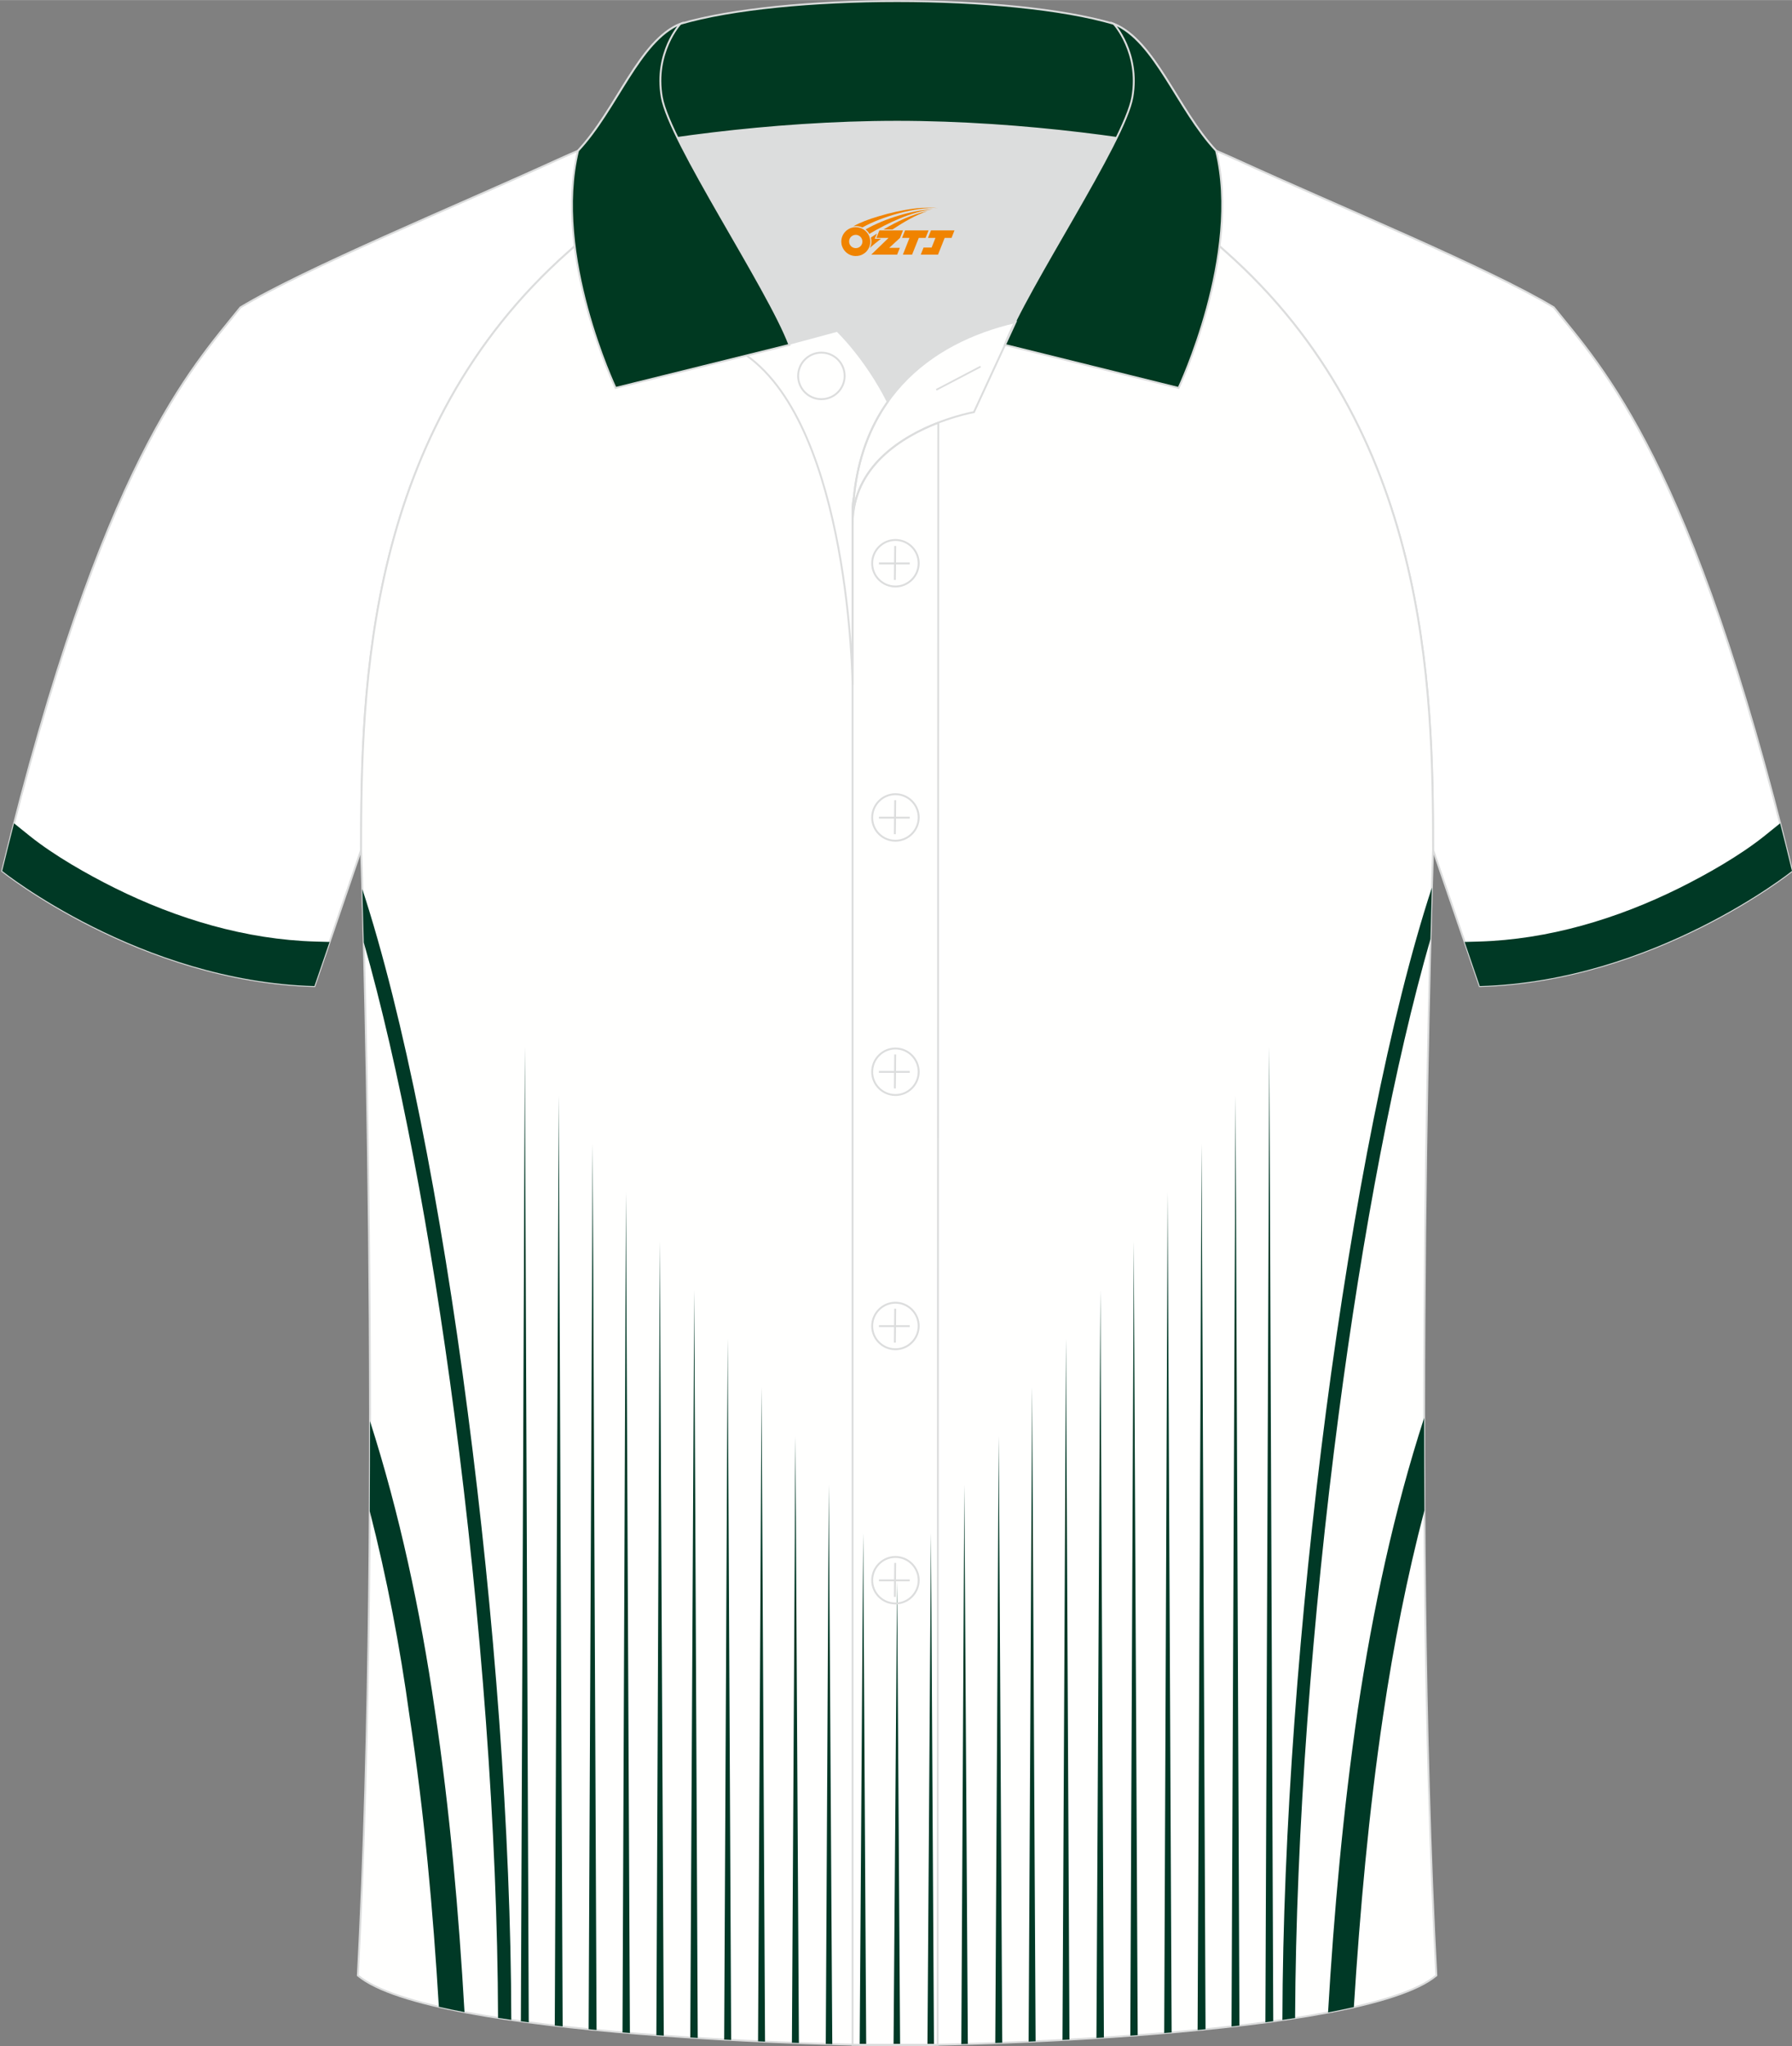 <?xml version="1.0" encoding="utf-8"?>
<!-- Generator: Adobe Illustrator 24.0.1, SVG Export Plug-In . SVG Version: 6.00 Build 0)  -->
<svg xmlns="http://www.w3.org/2000/svg" xmlns:xlink="http://www.w3.org/1999/xlink" version="1.1" id="图层_1" x="0px" y="0px" width="379.8px" height="433.5px" viewBox="0 0 379.96 433.65" enable-background="new 0 0 379.96 433.65" xml:space="preserve">
<rect x="0" y="0" width="379.96" height="433.65" fill="#808080" stroke="none"/>
<g>
	<g>
		
			<path fill-rule="evenodd" clip-rule="evenodd" fill="#FFFFFF" stroke="#DCDDDD" stroke-width="0.4" stroke-miterlimit="22.926" d="    M247.01,27.83c4.32,1.37,9.2,3.29,15.06,5.95c21.94,10.02,53.7,23.08,67.38,31.34c10.24,12.8,29.36,32.42,50.52,119.44    c0,0-29.19,23.38-66.21,24.4c0,0-7.16-20.82-9.9-28.84c0-34.68-1.03-88.85-44.05-126.87c-8.01-7.36-28.69-19.88-41.87-26.31    L247.01,27.83z"/>
		<path fill-rule="evenodd" clip-rule="evenodd" fill="#003925" d="M379.96,184.57c0,0-29.19,23.38-66.21,24.4l-3.21-9.36l2.95-0.08    c14.79-0.41,29.42-4.81,42.61-11.36c5.85-2.91,12.8-6.86,17.95-10.97l3.39-2.73C378.3,177.82,379.14,181.19,379.96,184.57z"/>
	</g>
	<g>
		
			<path fill-rule="evenodd" clip-rule="evenodd" fill="#FFFFFF" stroke="#DCDDDD" stroke-width="0.4" stroke-miterlimit="22.926" d="    M133.41,27.83c-4.32,1.37-9.2,3.29-15.06,5.95C96.41,43.8,64.66,56.87,50.98,65.13C40.74,77.92,21.62,97.54,0.46,184.57    c0,0,29.19,23.38,66.21,24.4c0,0,7.16-20.82,9.89-28.84c0-34.68,1.03-88.85,44.05-126.87c8.01-7.36,28.69-19.88,41.87-26.31    L133.41,27.83z"/>
		<path fill-rule="evenodd" clip-rule="evenodd" fill="#003925" d="M0.46,184.57c0,0,29.19,23.38,66.21,24.4l3.21-9.36l-2.95-0.08    c-14.79-0.41-29.42-4.81-42.61-11.36c-5.85-2.91-12.8-6.86-17.95-10.97l-3.39-2.73C2.12,177.82,1.28,181.19,0.46,184.57z"/>
	</g>
	
		<path fill-rule="evenodd" clip-rule="evenodd" fill="#FFFFFE" stroke="#DCDDDD" stroke-width="0.4" stroke-miterlimit="22.926" d="   M76.57,180.13c0,0.08,4.68,137.18-0.7,238.51c15.6,13.15,104.62,14.84,114.34,14.82c9.72,0.03,98.74-1.67,114.34-14.82   c-5.38-101.35-0.7-238.49-0.7-238.51l0,0c0-34.68-1.03-88.85-44.05-126.87c-7.66-7.03-26.88-18.77-40.06-25.42l-59.04-0.01   c-13.19,6.64-32.42,18.39-40.08,25.43C77.6,91.28,76.57,145.45,76.57,180.13L76.57,180.13z"/>
	<g>
		<path fill-rule="evenodd" clip-rule="evenodd" fill="#003926" d="M105.6,427.64c-0.11-39.69-3.67-85.37-9.23-127.73    c-5.05-38.43-11.78-74.05-19.24-100.19c-0.11-4.48-0.22-8.28-0.31-11.32c8.76,26.7,16.68,67.1,22.35,110.81    c5.59,42.77,9.16,88.91,9.24,128.84C107.46,427.92,106.53,427.78,105.6,427.64z"/>
		<path fill-rule="evenodd" clip-rule="evenodd" fill="#003926" d="M78.45,301.16c6.23,19.44,10.67,40.09,13.73,61.1    c3.22,21.48,5.1,43.19,6.31,64.16c-1.89-0.36-3.71-0.74-5.44-1.13c-1.21-20.2-3.09-41.09-6.24-61.77    c-2.01-14.64-4.79-29.16-8.41-43.27C78.44,313.81,78.45,307.43,78.45,301.16z"/>
		<path fill-rule="evenodd" clip-rule="evenodd" fill="#003926" d="M190.21,335.18l0.64,98.27h-0.64h-0.75L190.21,335.18    L190.21,335.18L190.21,335.18L190.21,335.18z M110.44,428.35l1.67,0.23l-0.83-206.72L110.44,428.35L110.44,428.35z M117.63,429.26    l1.67,0.19l-0.83-197.33L117.63,429.26L117.63,429.26z M124.81,430.04l1.68,0.17l-0.83-187.8L124.81,430.04L124.81,430.04z     M131.99,430.71l1.57,0.13l-0.84-178.15L131.99,430.71L131.99,430.71z M139.17,431.29l1.57,0.12L139.9,263.1L139.17,431.29    L139.17,431.29z M146.36,431.79l1.58,0.1l-0.74-158.51L146.36,431.79L146.36,431.79z M153.55,432.23l1.48,0.08l-0.74-148.64    L153.55,432.23L153.55,432.23z M160.73,432.6l1.48,0.07l-0.74-138.73L160.73,432.6L160.73,432.6z M167.91,432.9l1.48,0.06    l-0.74-128.6L167.91,432.9L167.91,432.9z M175.09,433.16l1.38,0.04l-0.74-118.57L175.09,433.16L175.09,433.16z M182.28,433.35    l1.38,0.03l-0.64-108.46L182.28,433.35L182.28,433.35z M196.65,433.38l1.38-0.03l-0.64-108.44L196.65,433.38L196.65,433.38z     M203.83,433.2l1.38-0.04l-0.74-118.53L203.83,433.2L203.83,433.2z M211.03,432.96l1.48-0.06l-0.74-128.55L211.03,432.96    L211.03,432.96z M218.1,432.67l1.48-0.07l-0.74-138.66L218.1,432.67L218.1,432.67z M225.28,432.31l1.48-0.08l-0.74-148.57    L225.28,432.31L225.28,432.31z M232.48,431.9l1.58-0.1l-0.74-158.41L232.48,431.9L232.48,431.9z M239.66,431.41l1.57-0.12    l-0.84-168.19L239.66,431.41L239.66,431.41z M246.85,430.85l1.57-0.13l-0.84-178.02L246.85,430.85L246.85,430.85z M253.93,430.21    l1.68-0.17l-0.83-187.63L253.93,430.21L253.93,430.21z M261.12,429.46l1.68-0.19l-0.83-197.13L261.12,429.46L261.12,429.46z     M268.3,428.58l1.67-0.23l-0.83-206.49L268.3,428.58z"/>
		<path fill-rule="evenodd" clip-rule="evenodd" fill="#003926" d="M271.91,428.08c0.09-39.94,3.65-86.08,9.23-128.86    c5.77-44,13.69-84.4,22.46-111.12c-0.08,2.92-0.19,6.58-0.3,10.9c-7.52,26.08-14.4,62.13-19.48,100.9    c-5.57,42.49-9.04,88.2-9.22,127.77C273.72,427.81,272.82,427.94,271.91,428.08z"/>
		<path fill-rule="evenodd" clip-rule="evenodd" fill="#003926" d="M302.02,320.08c-3.69,14.06-6.56,28.64-8.75,43.43    c-3.07,20.59-4.93,41.59-6.21,61.84c-1.75,0.39-3.57,0.77-5.47,1.13c1.23-20.99,3.18-42.71,6.31-64.22    c3.19-21.17,7.67-42.09,14.06-61.78C301.96,306.92,301.98,313.47,302.02,320.08z"/>
	</g>
	
	<path fill-rule="evenodd" clip-rule="evenodd" fill="#DCDDDD" d="M188.23,85.12c6.44-9.11,16.35-14.37,26.94-16.84   c5.24-10.64,16.09-27.82,21.62-39.14c-26.77-6.52-66.38-6.52-93.15,0c6.43,13.14,20,34.17,23.66,43.71l10.22-2.75   C177.51,70.1,183.51,75.77,188.23,85.12z"/>
	<path fill="none" stroke="#DCDDDD" stroke-width="0.4" stroke-miterlimit="10" d="M158.25,75.29l19.26-5.19c0,0,6,5.67,10.72,15.03   c-3.78,5.35-6.37,12.04-7.18,20.26c-0.14,0.74-0.24,1.47-0.28,2.18v3.57v33.98C180.77,145.11,180.24,90.86,158.25,75.29z"/>
	<path fill="none" stroke="#DCDDDD" stroke-width="0.4" stroke-miterlimit="10" d="M180.77,107.57v3.57c0-1.99,0.1-3.91,0.28-5.75   C180.9,106.13,180.81,106.86,180.77,107.57L180.77,107.57z M180.77,111.14v322.2h18.04l0.14-343.78   C191.35,92.49,180.77,98.8,180.77,111.14z"/>
	<path fill-rule="evenodd" clip-rule="evenodd" fill="#003921" stroke="#DCDDDD" stroke-width="0.4" stroke-miterlimit="10" d="   M122.29,33.12c13.39-3.26,40.91-7.33,67.91-7.33s54.52,4.07,67.91,7.33l-0.28-1.2c-8.22-8.78-12.93-23.33-21.69-26.89   c-10.93-3.22-28.43-4.82-45.93-4.82c-17.51,0-35.01,1.61-45.95,4.82c-8.77,3.57-13.47,18.11-21.69,26.89L122.29,33.12z"/>
	<path fill-rule="evenodd" clip-rule="evenodd" fill="#003921" stroke="#DCDDDD" stroke-width="0.4" stroke-miterlimit="10" d="   M144.26,5.03c0,0-5.58,6.05-3.94,15.53c1.63,9.49,22.57,40.53,27.06,52.51l-36.86,9.13c0,0-13.39-28.22-7.95-50.28   C130.8,23.14,135.5,8.6,144.26,5.03z"/>
	<path fill-rule="evenodd" clip-rule="evenodd" fill="#003921" stroke="#DCDDDD" stroke-width="0.4" stroke-miterlimit="10" d="   M236.15,5.03c0,0,5.58,6.05,3.95,15.53c-1.63,9.49-22.57,40.53-27.06,52.51l36.86,9.13c0,0,13.39-28.22,7.95-50.28   C249.62,23.14,244.91,8.6,236.15,5.03z"/>
	<path fill="none" stroke="#DCDDDD" stroke-width="0.4" stroke-miterlimit="10" d="M174.16,84.58c2.72,0,4.93-2.21,4.93-4.93   s-2.21-4.93-4.93-4.93c-2.72,0-4.93,2.21-4.93,4.93S171.45,84.58,174.16,84.58z"/>
	<path fill="none" stroke="#DCDDDD" stroke-width="0.4" stroke-miterlimit="10" d="M215.32,68.25l-8.81,19.07   c0,0-25.75,4.58-25.75,23.82C180.77,84.96,197.04,72.45,215.32,68.25z"/>
	
	<line fill="none" stroke="#DCDDDD" stroke-width="0.36" stroke-miterlimit="10" x1="207.91" y1="77.68" x2="198.52" y2="82.6"/>
	<g>
		<g>
			<path fill="none" stroke="#DCDDDD" stroke-width="0.402" stroke-miterlimit="10" d="M189.86,124.28c2.71,0,4.93-2.22,4.93-4.93     s-2.23-4.93-4.93-4.93c-2.71,0-4.93,2.22-4.93,4.93C184.91,122.07,187.13,124.28,189.86,124.28z"/>
			
				<line fill="none" stroke="#DCDDDD" stroke-width="0.402" stroke-miterlimit="10" x1="189.81" y1="115.69" x2="189.74" y2="122.89"/>
			
				<line fill="none" stroke="#DCDDDD" stroke-width="0.402" stroke-miterlimit="10" x1="186.36" y1="119.39" x2="192.9" y2="119.39"/>
		</g>
		<g>
			<path fill="none" stroke="#DCDDDD" stroke-width="0.402" stroke-miterlimit="10" d="M189.86,178.16c2.71,0,4.93-2.22,4.93-4.93     c0-2.71-2.23-4.93-4.93-4.93c-2.71,0-4.93,2.22-4.93,4.93C184.91,175.95,187.13,178.16,189.86,178.16z"/>
			
				<line fill="none" stroke="#DCDDDD" stroke-width="0.402" stroke-miterlimit="10" x1="189.81" y1="169.57" x2="189.74" y2="176.77"/>
			
				<line fill="none" stroke="#DCDDDD" stroke-width="0.402" stroke-miterlimit="10" x1="186.36" y1="173.27" x2="192.9" y2="173.27"/>
		</g>
		<g>
			<path fill="none" stroke="#DCDDDD" stroke-width="0.402" stroke-miterlimit="10" d="M189.86,232.05c2.71,0,4.93-2.22,4.93-4.93     c0-2.71-2.23-4.93-4.93-4.93c-2.71,0-4.93,2.22-4.93,4.93C184.91,229.83,187.13,232.05,189.86,232.05z"/>
			
				<line fill="none" stroke="#DCDDDD" stroke-width="0.402" stroke-miterlimit="10" x1="189.81" y1="223.46" x2="189.74" y2="230.65"/>
			
				<line fill="none" stroke="#DCDDDD" stroke-width="0.402" stroke-miterlimit="10" x1="186.36" y1="227.15" x2="192.9" y2="227.15"/>
		</g>
		<g>
			<path fill="none" stroke="#DCDDDD" stroke-width="0.402" stroke-miterlimit="10" d="M189.86,285.93c2.71,0,4.93-2.22,4.93-4.93     s-2.23-4.93-4.93-4.93c-2.71,0-4.93,2.22-4.93,4.93C184.91,283.71,187.13,285.93,189.86,285.93z"/>
			
				<line fill="none" stroke="#DCDDDD" stroke-width="0.402" stroke-miterlimit="10" x1="189.81" y1="277.34" x2="189.74" y2="284.53"/>
			
				<line fill="none" stroke="#DCDDDD" stroke-width="0.402" stroke-miterlimit="10" x1="186.36" y1="281.03" x2="192.9" y2="281.03"/>
		</g>
		<g>
			<path fill="none" stroke="#DCDDDD" stroke-width="0.402" stroke-miterlimit="10" d="M189.86,339.81c2.71,0,4.93-2.22,4.93-4.93     s-2.23-4.93-4.93-4.93c-2.71,0-4.93,2.22-4.93,4.93C184.91,337.59,187.13,339.81,189.86,339.81z"/>
			
				<line fill="none" stroke="#DCDDDD" stroke-width="0.402" stroke-miterlimit="10" x1="189.81" y1="331.22" x2="189.74" y2="338.41"/>
			
				<line fill="none" stroke="#DCDDDD" stroke-width="0.402" stroke-miterlimit="10" x1="186.36" y1="334.91" x2="192.9" y2="334.91"/>
		</g>
	</g>
</g>
<g id="图层_x0020_1">
	<path fill="#F08300" d="M178.56,52.21c0.416,1.136,1.472,1.984,2.752,2.032c0.144,0,0.304,0,0.448-0.016h0.016   c0.016,0,0.064,0,0.128-0.016c0.032,0,0.048-0.016,0.08-0.016c0.064-0.016,0.144-0.032,0.224-0.048c0.016,0,0.016,0,0.032,0   c0.192-0.048,0.4-0.112,0.576-0.208c0.192-0.096,0.4-0.224,0.608-0.384c0.672-0.56,1.104-1.408,1.104-2.352   c0-0.224-0.032-0.448-0.08-0.672l0,0C184.4,50.33,184.35,50.16,184.27,49.98C183.8,48.89,182.72,48.13,181.45,48.13C179.76,48.13,178.38,49.5,178.38,51.2C178.38,51.55,178.44,51.89,178.56,52.21L178.56,52.21L178.56,52.21z M182.86,51.23L182.86,51.23C182.83,52.01,182.17,52.61,181.39,52.57C180.6,52.54,180.01,51.89,180.04,51.1c0.032-0.784,0.688-1.376,1.472-1.344   C182.28,49.79,182.89,50.46,182.86,51.23L182.86,51.23z"/>
	<polygon fill="#F08300" points="196.89,48.81 ,196.25,50.4 ,194.81,50.4 ,193.39,53.95 ,191.44,53.95 ,192.84,50.4 ,191.26,50.4    ,191.9,48.81"/>
	<path fill="#F08300" d="M198.86,44.08c-1.008-0.096-3.024-0.144-5.056,0.112c-2.416,0.304-5.152,0.912-7.616,1.664   C184.14,46.46,182.27,47.18,180.92,47.95C181.12,47.92,181.31,47.9,181.5,47.9c0.48,0,0.944,0.112,1.36,0.288   C186.96,45.87,194.16,43.82,198.86,44.08L198.86,44.08L198.86,44.08z"/>
	<path fill="#F08300" d="M184.33,49.55c4-2.368,8.88-4.672,13.488-5.248c-4.608,0.288-10.224,2-14.288,4.304   C183.85,48.86,184.12,49.18,184.33,49.55C184.33,49.55,184.33,49.55,184.33,49.55z"/>
	<polygon fill="#F08300" points="202.38,48.81 ,201.76,50.4 ,200.3,50.4 ,198.89,53.95 ,198.43,53.95 ,196.92,53.95 ,195.23,53.95    ,195.82,52.45 ,197.53,52.45 ,198.35,50.4 ,196.76,50.4 ,197.4,48.81"/>
	<polygon fill="#F08300" points="191.47,48.81 ,190.83,50.4 ,188.54,52.51 ,190.8,52.51 ,190.22,53.95 ,184.73,53.95 ,188.4,50.4    ,185.82,50.4 ,186.46,48.81"/>
	<path fill="#F08300" d="M196.75,44.67c-3.376,0.752-6.464,2.192-9.424,3.952h1.888C191.64,47.05,193.98,45.62,196.75,44.67z    M185.95,49.49C185.32,49.87,185.26,49.92,184.65,50.33c0.064,0.256,0.112,0.544,0.112,0.816c0,0.496-0.112,0.976-0.32,1.392   c0.176-0.16,0.32-0.304,0.432-0.4c0.272-0.24,0.768-0.64,1.6-1.296l0.32-0.256H185.47l0,0L185.95,49.49L185.95,49.49L185.95,49.49z"/>
</g>
</svg>